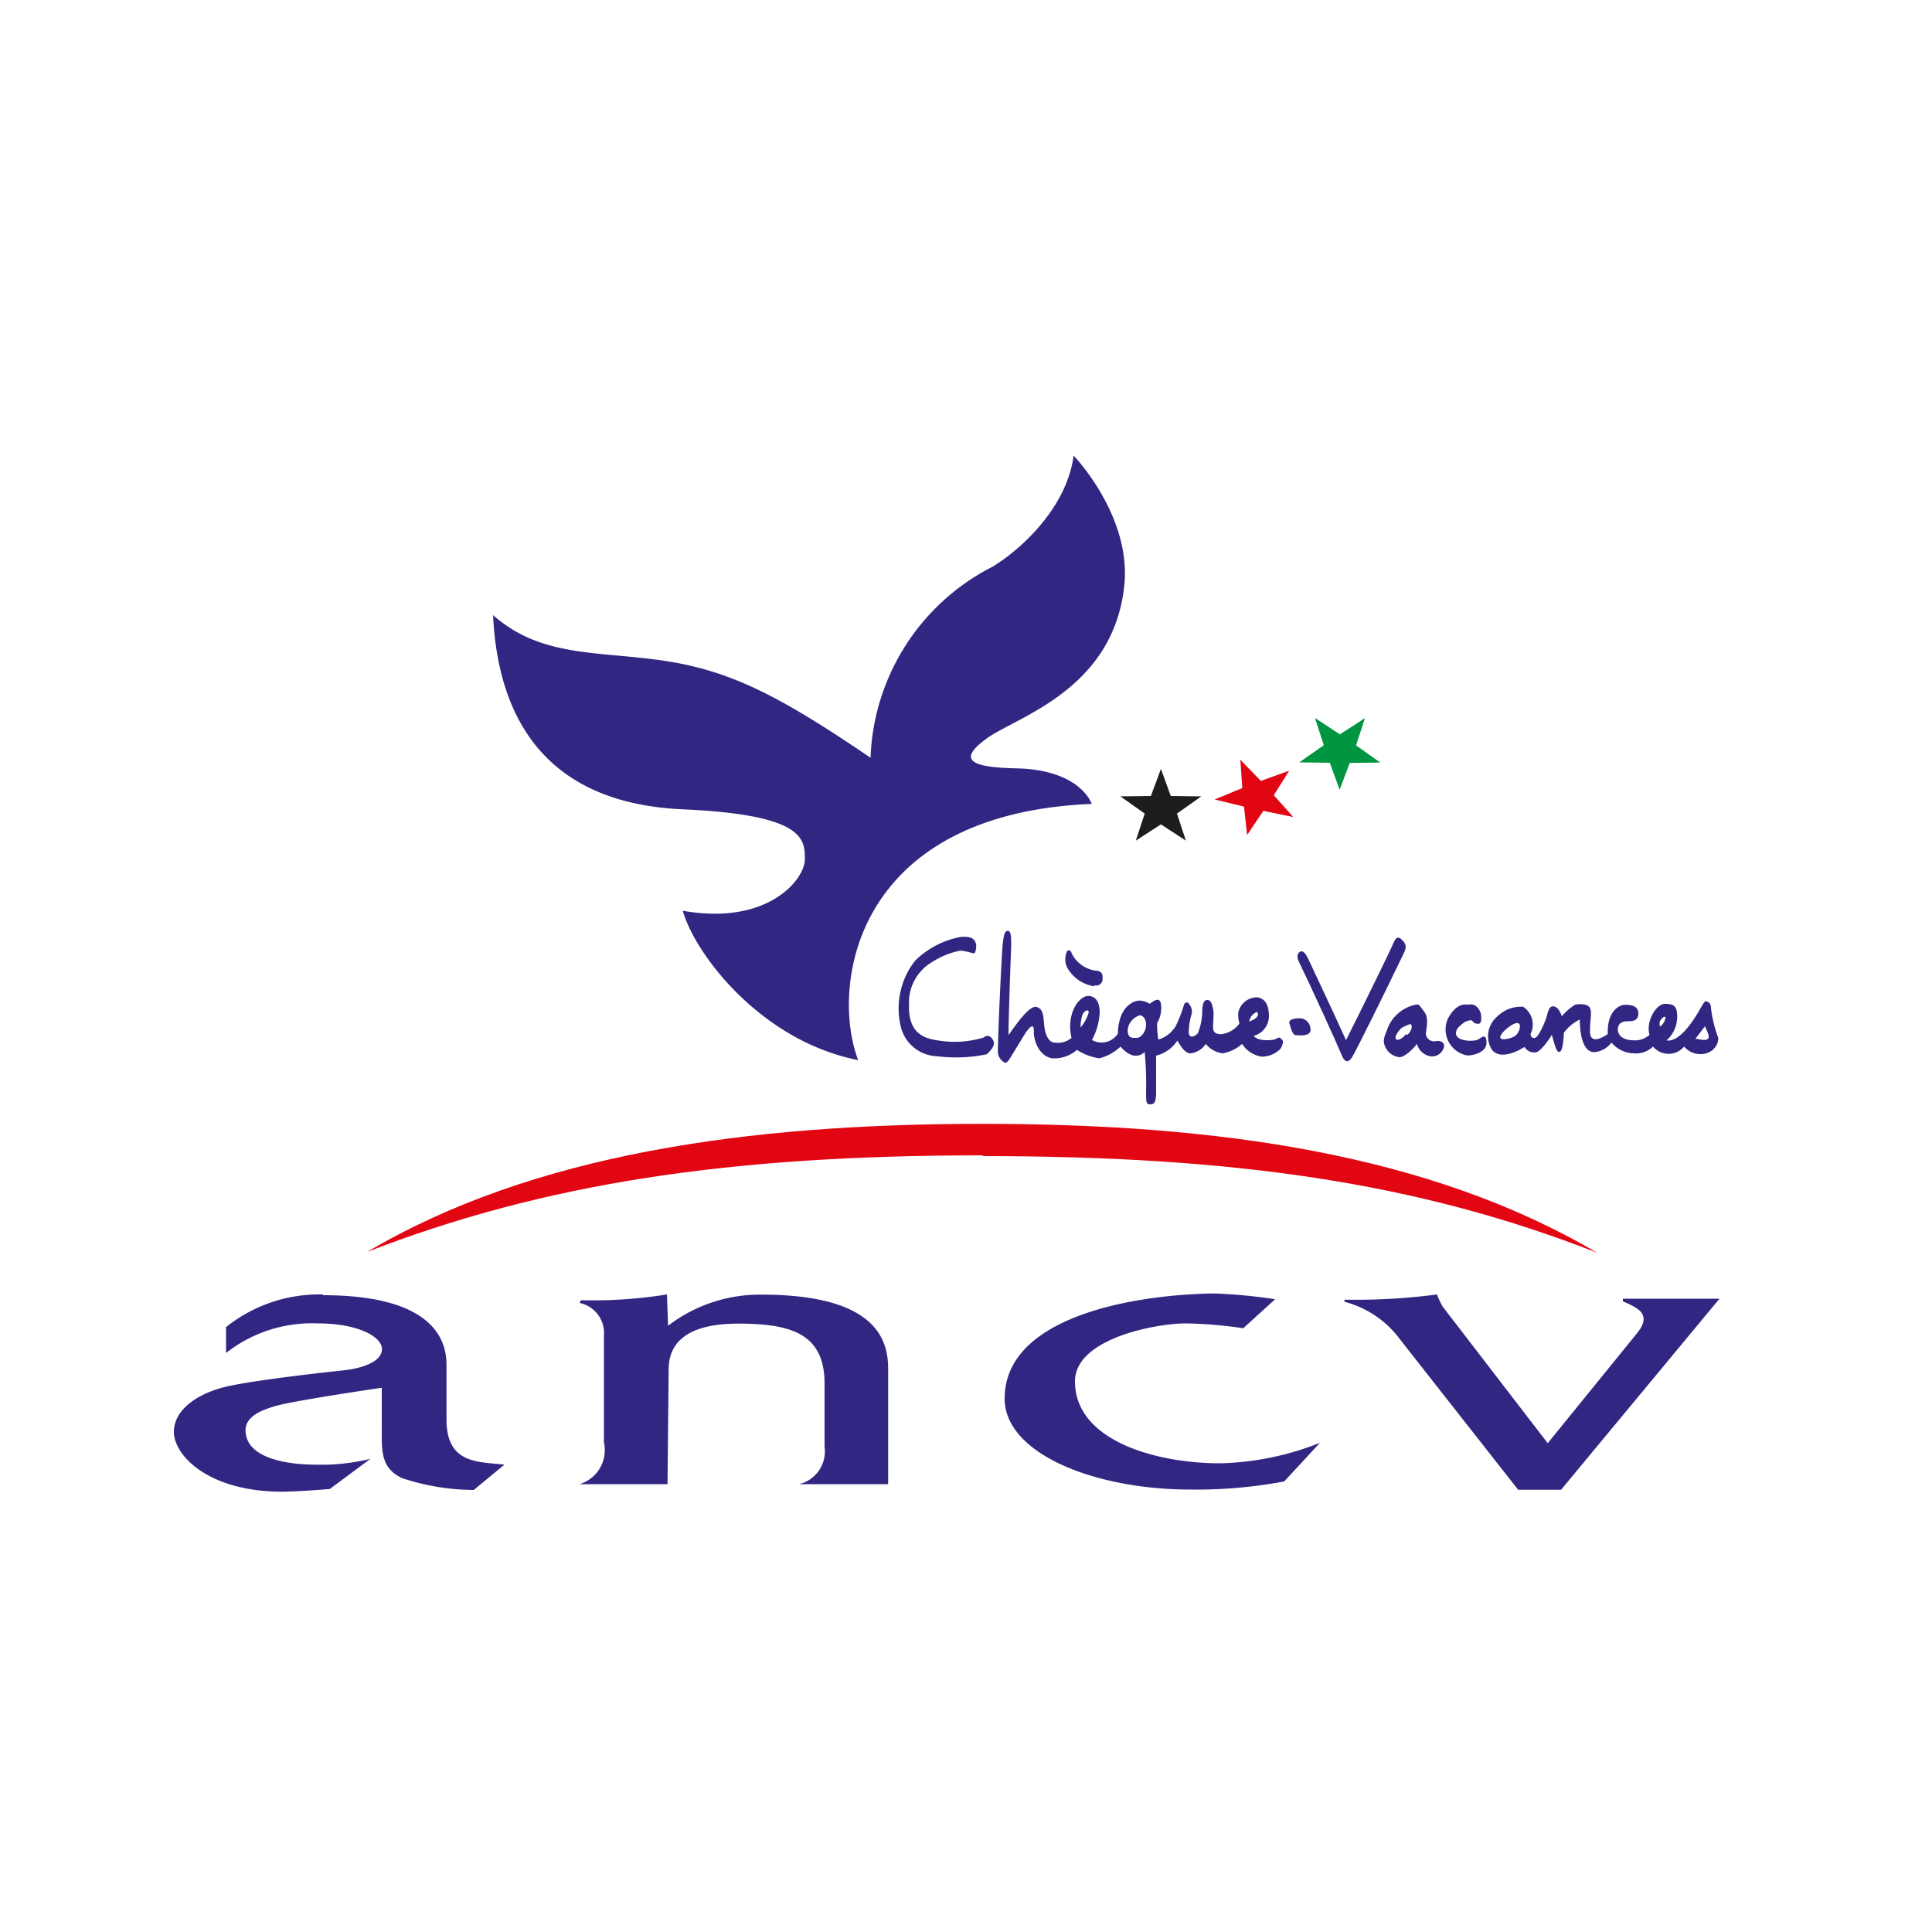 <svg id="Calque_1" data-name="Calque 1" xmlns="http://www.w3.org/2000/svg" xmlns:xlink="http://www.w3.org/1999/xlink" viewBox="0 0 100 100"><defs><style>.cls-1{fill:none;}.cls-2{clip-path:url(#clip-path);}.cls-3{fill:#312782;}.cls-4{fill:#1d1d1b;}.cls-5{fill:#e20613;}.cls-6{fill:#009540;}</style><clipPath id="clip-path"><rect class="cls-1" x="9.01" y="23.57" width="80" height="53.64"/></clipPath></defs><title>Plan de travail 45</title><g class="cls-2"><path class="cls-3" d="M25.52,31.81c.25,5.48,2.82,9.77,9.82,10.08,6.27.28,6.32,1.52,6.32,2.58s-1.93,3.45-6.32,2.67c.65,2.3,4.1,6.76,9.08,7.73-1.43-3.73-.3-12.75,12.09-13.26-.34-.82-1.48-1.79-3.9-1.84s-3.06-.45-1.52-1.56,6.51-2.49,7.1-7.87c.4-3.63-2.62-6.76-2.62-6.76-.34,2.62-2.61,4.78-4.19,5.75a11.55,11.55,0,0,0-6.32,9.89c-4.54-3.08-7.1-4.46-10.56-5s-6.46-.14-9-2.4"/></g><polygon class="cls-4" points="59.57 41.2 57.99 41.22 59.25 42.11 58.79 43.51 60.09 42.67 61.38 43.51 60.92 42.11 62.18 41.22 60.6 41.2 60.09 39.8 59.57 41.2"/><polygon class="cls-5" points="64.3 40.79 62.87 41.38 64.39 41.75 64.55 43.22 65.39 41.97 66.94 42.29 65.93 41.16 66.73 39.89 65.26 40.42 64.2 39.32 64.3 40.79"/><polygon class="cls-6" points="68.52 38.57 67.25 39.46 68.83 39.48 69.34 40.88 69.86 39.49 71.44 39.47 70.19 38.58 70.65 37.17 69.35 38.01 68.06 37.16 68.52 38.57"/><g class="cls-2"><path class="cls-3" d="M50.89,53.71a5.2,5.2,0,0,1-2.15.17C48,53.78,47,53.64,47.05,52a2.43,2.43,0,0,1,1.17-2.19,4.32,4.32,0,0,1,1.5-.61,3.86,3.86,0,0,1,.67.15c.14,0,.14-.43.14-.43-.07-.44-.44-.44-.77-.43a4.55,4.55,0,0,0-2.39,1.23,4,4,0,0,0-.71,3.55,2,2,0,0,0,1.84,1.4,7.81,7.81,0,0,0,2.57-.1c.18-.16.44-.44.36-.66s-.28-.42-.54-.19"/><path class="cls-3" d="M65.06,52.38c.17.2-.11.4-.4.49a.63.63,0,0,1,.4-.49m-6.22,1.34c-.21,0-.49.05-.47-.44a.89.89,0,0,1,.64-.73c.07,0,.31.11.31.49s-.28.68-.48.68m-2.61-1a2.07,2.07,0,0,1-.3.46,2.06,2.06,0,0,1,.06-.52c0-.1.13-.36.29-.36s0,.3-.05.42m10.05,1c-.13-.05-.24.07-.33.09s-.79.12-1.06-.19a1.07,1.07,0,0,0,.79-1c0-.57-.17-.92-.59-1a1,1,0,0,0-1,.8,1.88,1.88,0,0,0,.06.56,1.36,1.36,0,0,1-.94.55c-.4,0-.4-.2-.42-.31s.06-.76,0-1-.1-.46-.3-.46-.23.24-.26.44A3.18,3.18,0,0,1,62,53.48c-.17.19-.42.27-.47,0a3.39,3.39,0,0,1,.15-1,.58.58,0,0,0-.12-.49.14.14,0,0,0-.27,0,7.4,7.4,0,0,1-.44,1.13,1.59,1.59,0,0,1-.9.69,6.4,6.4,0,0,1-.06-.85,1.53,1.53,0,0,0,.2-1c-.06-.32-.28-.24-.58,0a1,1,0,0,0-.55-.17c-.15,0-1.06.17-1.1,1.71a1,1,0,0,1-1.34.33,3.35,3.35,0,0,0,.4-1.42c0-.41-.12-.84-.58-.86s-1.17.87-.88,2.17a1.08,1.08,0,0,1-.89.24c-.22,0-.42-.26-.5-.73s0-1-.42-1.11-1.27,1.23-1.45,1.45c0-1,.14-4.66.14-4.66,0-.37,0-.73-.18-.73s-.22.34-.26.69-.22,3.87-.25,5.48a.67.67,0,0,0,.19.53c.16.14.22.23.42-.08s.61-1,.78-1.27.49-.67.47-.16.3,1.35,1,1.41a1.76,1.76,0,0,0,1.23-.44,3,3,0,0,0,1.16.44A2.47,2.47,0,0,0,58,54.17c.25.3.76.73,1.25.28a18.27,18.27,0,0,1,.07,2.1c0,.41,0,.61.18.61s.34,0,.34-.61,0-1.91,0-1.91a1.83,1.83,0,0,0,1.1-.78c.17.29.41.68.69.66a1.08,1.08,0,0,0,.78-.49,1.32,1.32,0,0,0,.88.49,2,2,0,0,0,1-.49,1.47,1.47,0,0,0,1,.66,1.34,1.34,0,0,0,1-.42c.16-.29.14-.47,0-.5"/><path class="cls-3" d="M67.2,52.71c-.22,0-.52.07-.46.26s.16.61.32.61.89.12.76-.4a.56.56,0,0,0-.62-.47"/><path class="cls-3" d="M72.58,48.67c-.14-.19-.31-.2-.42.07-.62,1.36-2.49,5.1-2.49,5.1-.63-1.4-2-4.3-2-4.3-.09-.18-.24-.35-.36-.29s-.24.22-.07.55c.54,1.1,2,4.3,2.25,4.91.12.25.3.33.5,0s1.59-3.12,2.65-5.33c.2-.39.11-.49,0-.67"/><path class="cls-3" d="M72.8,53.52c-.1.08-.35.38-.52.28s.14-.48.26-.59A2.53,2.53,0,0,1,73,53c.2.15-.07.5-.16.57m1.48.32a.43.43,0,0,1-.52-.39c.09-.61.11-.89-.11-1.17s-.22-.37-.41-.33a2,2,0,0,0-1.44,1.18c-.12.36-.32.63-.14,1a.9.9,0,0,0,.74.54c.26,0,.71-.43.9-.69a.87.87,0,0,0,.75.65.64.64,0,0,0,.66-.54c0-.24-.3-.3-.43-.24"/><path class="cls-3" d="M76.51,53.8c-.23.13-1.15.11-1.15-.32,0-.26.25-.41.37-.52a.74.74,0,0,1,.42-.15c.07,0,.1.15.25.17s.27.05.27-.3a.76.76,0,0,0-.23-.57A.49.49,0,0,0,76,52c-.14,0-.6-.13-1.06.73a1.37,1.37,0,0,0,1,1.9c.36,0,1-.17,1-.66s-.24-.29-.37-.2"/><path class="cls-3" d="M88.39,53.77c-.14.13-.44,0-.64,0l.5-.65c.1.26.28.54.14.67m-2.46-.63a.43.43,0,0,1,0-.33c.06-.09.19-.26.28-.18a.73.73,0,0,1-.32.51m-7.45.44c-.18.15-.66.25-.76.15s.12-.37.4-.58.48-.27.56-.17,0,.45-.2.6m10.5.13a6.65,6.65,0,0,1-.38-1.55c0-.38-.31-.35-.31-.35a2.16,2.16,0,0,0-.22.34c-.14.24-1,1.82-1.77,1.68a1.61,1.61,0,0,0,.55-1.22c0-.54-.15-.67-.63-.67s-1,.94-.8,1.6a1.13,1.13,0,0,1-.91.28c-.26,0-.73-.13-.73-.56s.42-.42.56-.42.5,0,.5-.39-.33-.47-.7-.46-.93.43-.88,1.51c-.33.23-.9.51-.92-.09s.12-1,0-1.25-.61-.22-.79-.17a3.19,3.19,0,0,0-.67.59c-.11-.32-.28-.54-.49-.51s-.25.41-.33.64-.4,1-.6,1-.2-.21-.2-.21a1.1,1.1,0,0,0-.38-1.41,1.76,1.76,0,0,0-1.36.52,1.34,1.34,0,0,0-.34,1.56c.26.58,1,.48,1.77,0a.57.57,0,0,0,.62.27c.2-.05.62-.59.79-.9.17.58.24.89.38.89s.21-.33.25-1a2.24,2.24,0,0,1,.82-.68c0,.49.08,1.69.75,1.69a1.23,1.23,0,0,0,.89-.5,1.53,1.53,0,0,0,1.15.56,1.27,1.27,0,0,0,1-.35,1.05,1.05,0,0,0,1.61,0,1.1,1.1,0,0,0,.86.39c.58,0,1-.47.89-1"/><path class="cls-3" d="M56.64,51a.34.34,0,0,0,.43-.36c0-.18,0-.38-.36-.4a1.64,1.64,0,0,1-1.25-.91c0-.12-.18-.21-.24-.07a1,1,0,0,0,0,.79,1.94,1.94,0,0,0,1.41,1"/><path class="cls-3" d="M16.7,67a7.74,7.74,0,0,0-5,1.69v1.34a7.21,7.21,0,0,1,4.78-1.53c2,0,3.29.67,3.29,1.33s-1.05,1-2,1.1-4.75.52-6.13.86S9,72.94,9,74.12s1.74,3.09,5.62,3.09c.75,0,2.45-.14,2.45-.14l2.1-1.56a10.78,10.78,0,0,1-2.87.3c-1.17,0-3.59-.24-3.59-1.78,0-.61.57-1.09,2.27-1.42s4.78-.78,4.78-.78V74c0,1.09-.05,2,1.06,2.51a11.93,11.93,0,0,0,3.7.61l1.59-1.31c-1.32-.16-3,0-3-2.34V70.63c0-1.81-1.4-3.59-6.39-3.59"/><path class="cls-3" d="M34.52,67a24.28,24.28,0,0,1-4.45.3l-.07.14a1.59,1.59,0,0,1,1.26,1.68v5.54A1.84,1.84,0,0,1,30,76.82h4.55l.06-5.94c0-1.25.78-2.37,3.61-2.37s4.46.58,4.46,3.12V74.9a1.74,1.74,0,0,1-1.32,1.92h4.61V70.88c0-1.31-.36-3.87-6.55-3.87a7.81,7.81,0,0,0-4.84,1.61Z"/><path class="cls-3" d="M66,67.25a26.3,26.3,0,0,0-3.17-.3C58.85,67,52,68.09,52,72.39c0,2.84,4.63,4.71,9.63,4.71a24.82,24.82,0,0,0,4.84-.42l1.85-2a14.87,14.87,0,0,1-5.17,1.06c-3.32,0-7.51-1.17-7.51-4.24,0-2.25,4.28-3,5.71-3a22.06,22.06,0,0,1,3,.25Z"/><path class="cls-3" d="M74.38,67a31.88,31.88,0,0,1-4.79.27l0,.11a5.2,5.2,0,0,1,2.84,1.9c.78,1,6.15,7.83,6.15,7.83h2.22L89,67.22H84l0,.14c.8.34,1.55.68.69,1.7L80.11,74.7l-5.43-7.06a4.28,4.28,0,0,1-.3-.63"/><path class="cls-5" d="M50.85,59.84c13.09,0,22.6,1.39,31.81,5C74,59.73,63,58.17,50.85,58.17S27.58,59.73,19,64.8c9.21-3.57,18.79-5,31.89-5"/></g></svg>
